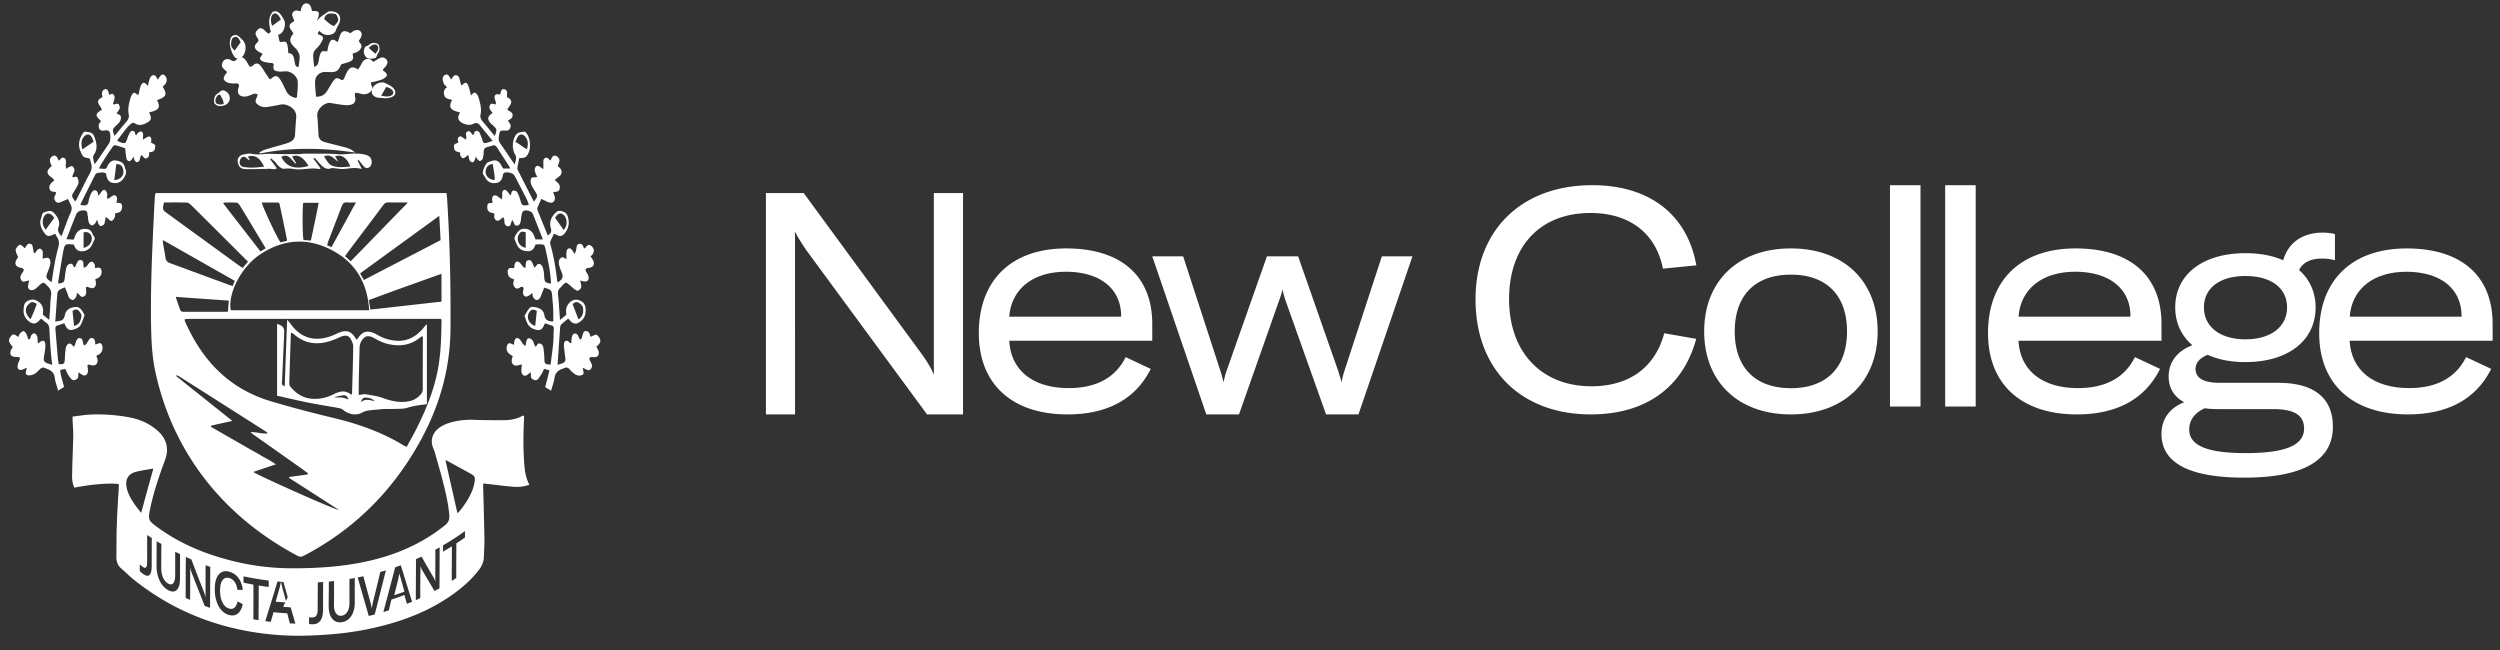 <svg width="246" height="64" fill="none" xmlns="http://www.w3.org/2000/svg"><rect width="100%" height="100%" fill="#333333" stroke="none"/><path fill-rule="evenodd" clip-rule="evenodd" d="M35.023 19.923c-.366 0-.618.017-.879-.008-.284-.016-.406.098-.504.343-.456 1.185-.903 2.37-1.367 3.563-.032.09-.049.196-.081.327.146.057.285.106.431.163.806-1.462 1.57-2.884 2.4-4.388Zm-5.182.033c-.098.49-.082 3.31.032 3.669.22.008.448.024.716.049.269-1.258.537-2.476.765-3.718h-1.513Zm-1.587 3.718c-.065-.31-.113-.597-.178-.89-.171-.85-.35-1.709-.537-2.558-.017-.131-.033-.294-.212-.294-.52-.009-1.033 0-1.57 0 .146.572 1.53 3.513 1.847 3.913.122-.024.252-.049.374-.081.09-.017.163-.05.276-.09Zm-6.231-3.742c-.016.032-.04.065-.049.09 1.212 1.568 2.433 3.137 3.661 4.722.187-.114.334-.204.504-.318-.317-.532-.618-1.03-.919-1.528-.537-.891-1.066-1.782-1.61-2.664-.074-.115-.204-.278-.302-.286-.423-.041-.854-.017-1.285-.017Zm-4.735 9.282c.147.425.253.752.366 1.07.147.4.155.4.578.4h3.759c.146 0 .276-.008.447-.024.016-.351.049-.695.081-1.079-1.749-.122-3.449-.245-5.23-.367Zm5.817-1.577c-2.384-1.348-4.702-2.672-7.086-4.02.017.188.017.294.033.392.081.457.17.915.236 1.373.049.27.179.416.43.506 1.937.711 3.881 1.43 5.817 2.141.106.04.22.065.367.106.065-.163.122-.31.203-.498Zm17.019-7.69a.872.872 0 0 0-.187-.024c-.578 0-1.14.009-1.709-.008-.236 0-.382.082-.52.27-1.172 1.577-2.368 3.146-3.54 4.715-.072.09-.13.196-.21.31.195.172.365.335.544.507 1.904-1.953 3.759-3.865 5.622-5.77Zm-3.67 10.517c2.344-.261 4.654-.523 6.989-.784v-2.738c-2.416.866-4.784 1.7-7.151 2.59.065.344.098.613.163.932Zm-.65-2.909c2.538-1.324 5.044-2.615 7.55-3.922-.041-.784-.082-1.536-.13-2.394-2.653 1.928-5.215 3.791-7.786 5.662.122.23.236.417.366.654ZM16.14 19.923c-.17.72-.17.711.35 1.095l6.899 5.017c.162.107.309.213.496.335.17-.22.342-.408.52-.62-.43-.426-.837-.826-1.236-1.235-1.448-1.438-2.888-2.876-4.328-4.306-.122-.114-.284-.261-.44-.27-.748-.032-1.496-.016-2.26-.016Zm4.63 21.964c0 .025-.017.057-.033.098.43.245.846.49 1.269.736l1.293.735c.407.237.822.474 1.237.71.44.246.862.483 1.285.736.415.245.87.45 1.318.793-.79.261-1.489.498-2.22.743.357.294 8.037 3.734 8.435 3.743a2656.56 2656.56 0 0 0-4.921-3.163c.008-.024.008-.057.016-.081a98.268 98.268 0 0 0 1.822-.254c.016-.032.016-.065.033-.106-.155-.114-.293-.229-.448-.343-1.602-1.128-3.205-2.263-4.816-3.4-.114-.073-.22-.17-.39-.31.618-.024 1.122.188 1.667.123-.024-.065-.032-.106-.048-.114-2.88-1.839-5.76-3.67-8.648-5.5a.78.78 0 0 0-.203-.098c0-.008-.017 0-.033 0-.016.009-.016.025-.065.058 1.83 1.462 3.644 2.908 5.548 4.428-.765.164-1.432.31-2.099.466Zm15.554-11.358c-.147-2.557-1.237-4.535-3.417-5.777-2.49-1.413-5.003-1.282-7.37.327-1.815 1.226-3.133 3.824-2.832 5.45h13.619Zm7.085.85H18.671c-.138 0-.284.016-.439.025-.008 0-.024.008-.032.024a.135.135 0 0 0-.025.05c0 .032 0 .073.016.113.082.205.18.417.285.621 1.7 3.555 4.28 6.096 8.127 7.256 2.09.63 4.198 1.169 6.321 1.684 2.384.572 4.67 1.389 6.785 2.672.081.049.187.09.317.139.35-.67.732-1.308 1.05-1.97.894-1.806 1.65-3.677 2.017-5.67.285-1.553.334-3.138.35-4.715.016-.057-.016-.114-.033-.229ZM43.94 19c.024.253.064.49.064.727.269 4.192.35 8.384.326 12.575-.025 4.086-1.131 7.828-3.116 11.35-2.685 4.772-6.419 8.457-11.26 11.006-.219.115-.414.18-.666.041-3.612-1.92-6.744-4.453-9.25-7.721-2.319-3.065-3.88-6.48-4.718-10.239-.399-1.765-.44-3.546-.464-5.335-.033-3.563.13-7.125.31-10.68.015-.45.04-.907.072-1.356a3.97 3.97 0 0 1 .065-.368H43.94ZM48.676 17.705c.024-.538-.13-1.044-.186-1.566-.467.033-.74.375-.7.857.04.391.427.717.886.71ZM52.825 30.6c-.282-.155-.5-.188-.677.032-.419.498-.161 1.232.516 1.436.056-.498.104-.962.16-1.468Zm-1.096-7.748c-.387-.081-.46-.065-.58.09-.435.522-.145 1.313.58 1.443v-1.533Zm5.188 8.572c.451-.294.492-.653.46-1.069-.033-.302-.242-.432-.444-.57-.193-.115-.386-.058-.588.154.186.473.37.938.572 1.485Zm-6.203-17.47c.427.229.733.53 1.144.726.129-.505.129-.905-.201-1.264-.202-.228-.492-.252-.67-.008-.112.139-.168.335-.273.547Zm4.761 8.678c.258-.302.298-.604.274-.88-.024-.197-.105-.433-.242-.555-.314-.318-.604-.237-.886.244.266.375.54.759.854 1.191Zm-6.791-9.24c.242-.653.225-.669-.177-1.06a2.12 2.12 0 0 1-.242-.22c-.346-.392-.29-.694.21-.987-.154-.229-.436-.433-.258-.783.153-.286.362-.033.572-.082 0-.081.008-.155-.008-.22-.017-.09-.057-.171-.081-.261-.048-.18-.073-.383.105-.481.088-.057.258-.008.419-.008.016-.074.032-.18.064-.27.04-.138.113-.269.282-.252.161.016.282.106.314.277.032.155 0 .318 0 .522.049.016.121.04.17.082.273.17.322.415.144.693a7.499 7.499 0 0 1-.25.367c-.015.016 0 .049 0 .106.17.146.468.187.492.505.016.327-.266.4-.46.571.073.098.138.18.194.253.105.171.089.334 0 .514-.088.163-.225.196-.403.188-.604-.017-.596-.009-.684.62-.049.285.016.48.169.7.419.58.797 1.167 1.192 1.738.056.081.097.147.21.26.056-.26.112-.448.128-.652.009-.098-.048-.22-.104-.318-.323-.538-.282-1.394.08-1.916.218-.31.548-.27.838-.326.032-.009.105.048.145.09.468.513.548 1.606.17 2.185-.178.269-.315.334-.822.326-.057.318-.137.652-.186.987 0 .081.033.188.08.26.492.98.992 1.95 1.483 2.92.016.041.049.074.065.123.386-.49.403-.58.12-1.011-.12-.196-.241-.376-.338-.58a.87.87 0 0 1-.105-.424c0-.326.137-.416.476-.375.04 0 .088-.024.177-.049-.065-.138-.137-.236-.17-.358-.04-.147-.088-.294-.072-.433.073-.293.282-.375.532-.187l.314.228v-.595c0-.204-.04-.4.177-.514.25-.106.33.122.508.245a.456.456 0 0 0 .105-.18c.088-.18.185-.359.435-.277.225.073.395.326.346.554-.032.155-.105.286-.161.44.073.09.185.172.266.262.201.269.137.587-.129.783-.137.098-.266.204-.427.334.129.13.21.204.29.277a.58.58 0 0 1 .185.612c-.056.253-.258.27-.459.285-.032 0-.072.017-.177.033.04.123.089.22.12.318.09.253.073.49-.088.628-.17.147-.362.082-.548.017-.193-.082-.386-.188-.644-.302-.145.318-.274.595-.395.889-.024.065 0 .163.032.244.33.824.66 1.631.991 2.455.33-.204.395-.367.306-.718-.193-.644.089-1.19.532-1.565.201-.188.46-.139.709-.041.242.098.346.22.427.481.177.579.105 1.052-.226 1.533-.306.424-.523.473-.974.212-.033-.016-.081-.032-.154-.073-.12.269-.257.514-.362.767-.04.09-.024.211.008.301.33 1.207.54 2.43.677 3.67 0 0 .024.008.08.041.121-.09.274-.188.363-.334.072-.082.097-.245.072-.367-.04-.196-.137-.384-.21-.58-.047-.154-.112-.31-.136-.473-.04-.236-.04-.448.17-.627.2-.164.362.008.555.122v-.4c.008-.138-.008-.293.032-.44.089-.27.339-.31.508-.082.096.098.16.237.274.416.056-.155.104-.236.12-.318.04-.122.049-.26.073-.391.024-.163.097-.286.274-.302.177-.024.266.065.354.212.04.082.073.155.105.245.049-.025.08-.025.097-.041.274-.334.386-.383.604-.212.29.212.346.579.113.856a.932.932 0 0 1-.185.171c.112.147.2.27.265.408.178.367.025.644-.362.718-.065.008-.121.008-.177.016-.218.057-.25.188-.154.367.09.163.21.318.234.481.08.376-.145.547-.507.465-.089-.016-.17-.04-.307-.081.04.18.065.326.097.465.04.195-.032.35-.193.464-.145.123-.306.066-.435-.049-.218-.155-.411-.358-.62-.513-.218-.196-.282-.196-.492.008-.113.106-.218.245-.338.359-.194.171-.226.383-.21.652.08.636.113 1.28.161 1.917.008.17.025.318.04.579.258-.204.452-.36.62-.506-.007-.155-.023-.26-.023-.383 0-.506.354-.987.846-1.093.177-.04.403.008.58.106.483.228.547.693.483 1.166-.04.49-.346.816-.765 1.028-.226.09-.443.024-.62-.123-.105-.09-.186-.203-.315-.326-.225.188-.459.375-.676.563a.523.523 0 0 0-.113.277c-.089 1.232-.17 2.455-.258 3.711.185-.057.387-.114.58-.204.185-.098.218-.26.185-.465-.048-.334-.072-.66-.12-.987-.009-.065-.025-.138-.017-.212.008-.187-.024-.383.17-.48.209-.082.298.073.418.187.025.016.057.016.137.032.008-.122.008-.252.024-.375.017-.122.017-.236.065-.342.113-.286.362-.318.548-.074.048.074.064.163.113.237.032.073.072.13.112.204.202-.082.186-.27.234-.416.073-.18.089-.424.33-.433.242 0 .363.18.42.408.015.057.04.114.056.163.185-.073.354-.187.515-.212.105-.008.234.147.298.237.25.342.178.603-.25.938.081.155.178.318.226.473.073.375-.097.579-.467.57a2.087 2.087 0 0 0-.226-.016c-.193.017-.274.106-.185.302.048.114.12.228.185.359a.507.507 0 0 1-.096.538c-.162.172-.33.074-.492-.008a2.428 2.428 0 0 0-.298-.13c.032.138.056.236.073.326.064.253 0 .359-.242.416-.242.065-.443-.025-.628-.147a3.315 3.315 0 0 1-.524-.49c-.137-.154-.298-.163-.467-.081-.105.033-.202.073-.306.114-.355.147-.597.392-.661.816-.056.416-.218.823-.346 1.296a10.85 10.85 0 0 0-.58-.35c.153-.563.281-1.101.418-1.656-.193-.049-.346-.09-.523-.138-.08.155-.13.285-.202.416-.12.187-.233.383-.37.546-.121.163-.298.196-.484.09-.16-.074-.273-.172-.241-.384 0-.09-.016-.187-.032-.35-.13.114-.194.18-.282.236-.274.212-.508.13-.605-.204-.04-.114-.016-.252-.008-.391 0-.106.016-.22.04-.392-.169.033-.273.05-.378.082-.37.114-.645-.114-.628-.49.008-.13.064-.26.104-.424a2.937 2.937 0 0 1-.242-.154c-.314-.18-.426-.49-.33-.84.089-.27.202-.327.468-.204.064.016.12.057.209.106.032-.155.032-.286.064-.416.089-.302.33-.351.54-.114.105.13.194.301.298.432.049.065.121.106.25.196.04-.196.056-.335.089-.482.04-.146.112-.301.298-.269a.48.48 0 0 1 .298.212c.12.18.177.392.258.596.048-.008.088-.008.104-.025.105-.122.13-.318.363-.269.21.04.314.212.346.408.04.26.073.514.08.758.017.13.017.237.017.367.016.473.064.506.62.538.073-.709.185-1.41.25-2.128.048-.473.032-.93.056-1.395.008-.18-.048-.285-.233-.334-.202-.057-.403-.139-.613-.196-.032.025-.048.033-.048.041-.129.318-.298.653-.677.612-.435-.05-.83-.253-1.039-.677-.105-.212-.169-.449-.25-.669-.016-.033-.016-.073 0-.09.145-.244.266-.497.46-.701.137-.188.378-.147.588-.106.467.073.83.318.886.8.08.44.346.554.709.595.056.008.113 0 .169 0 0-.392.008-.767-.008-1.134-.016-.424-.065-.856-.097-1.297-.048-.652-.08-.685-.79-.889-.056.147-.12.31-.184.465-.081.196-.146.4-.25.58-.065.089-.242.195-.323.17-.12-.024-.25-.146-.322-.26-.064-.115-.064-.253-.105-.441-.104.098-.169.18-.25.22-.12.066-.257.171-.378.139-.185-.033-.274-.212-.274-.416-.008-.09.032-.196.049-.31.016-.204-.081-.277-.274-.204-.017 0-.017.008-.033.017-.153.097-.314.195-.491.065-.185-.163-.242-.367-.185-.612.016-.065.032-.139.064-.228-.258-.106-.524-.163-.596-.49-.129-.538.056-.726.596-.603.016-.123.016-.261.048-.384.073-.31.299-.367.524-.146.121.13.218.269.347.416.024.032.088.049.177.09.024-.172.04-.319.056-.457.024-.172.073-.286.258-.318.185-.033.274.081.346.203.081.164.154.327.226.53.064-.056.113-.09.145-.13.201-.318.435-.326.628-.008.065.114.105.245.13.383.048.229.064.473.072.71.048.481.096.53.677.62-.04-.522-.09-1.02-.17-1.526a41.148 41.148 0 0 0-.394-1.932c-.081-.367-.113-.384-.468-.408-.072-.008-.153 0-.225 0-.097 0-.17.008-.242.008-.032.04-.064.073-.072.098-.121.359-.363.595-.758.57-.435-.024-.838-.179-1.039-.652-.056-.138-.129-.285-.185-.432a.505.505 0 0 1-.049-.171c.025-.318.435-.848.701-.914.476-.114.87.033 1.12.425.097.17.161.358.25.579h.725c-.355-.898-.669-1.705-1-2.529-.104-.252-.708-.424-.925-.252-.09.065-.13.187-.154.31-.056.228-.072.473-.104.709-.049.188-.113.392-.363.408-.21.008-.282-.172-.346-.343-.008-.065-.073-.114-.137-.212l-.113.335c-.048.155-.097.31-.29.285-.185-.016-.298-.13-.338-.31-.033-.122-.009-.253-.033-.359-.016-.065-.064-.13-.104-.244a2.55 2.55 0 0 1-.29.252c-.25.212-.508.123-.58-.212-.033-.122 0-.252 0-.391-.548-.082-.725-.261-.693-.693.016-.286.088-.343.523-.343-.024-.138-.056-.293-.048-.424.024-.31.25-.4.5-.245.136.09.25.196.45.318.017-.138.041-.228.049-.334 0-.122-.032-.26.008-.383.08-.245.274-.286.435-.106.129.114.226.277.363.448.032-.098.072-.163.088-.236.032-.13.097-.277.242-.253.129.008.29.082.33.163.137.245.234.498.298.75.178.588.186.588.846.514-.088-.367-.258-.693-.435-1.02a82.452 82.452 0 0 0-.975-1.875c-.137-.27-.797-.424-1.055-.245-.048.05-.072.155-.089.22-.064.376-.225.67-.62.743-.5.09-.862-.09-1.095-.49-.049-.09-.105-.179-.162-.277-.032-.032-.064-.057-.08-.098-.089-.277.242-1.06.507-1.174.548-.22.983-.384 1.378.457.024.057.056.097.105.163h.668c-.024-.09-.04-.163-.08-.22-.395-.612-.798-1.224-1.193-1.844-.12-.187-.265-.277-.483-.18-.024.017-.056.017-.08.025-.226.074-.516.09-.653.253-.137.147-.089.449-.12.677-.033.122-.033.245-.09.35-.048.09-.16.197-.257.197-.073.008-.178-.098-.25-.172-.048-.057-.08-.13-.153-.269-.056.171-.073.294-.121.383-.048.074-.153.204-.201.196a.42.42 0 0 1-.282-.18c-.073-.154-.089-.334-.145-.57-.105.098-.17.163-.25.212-.089.057-.218.155-.282.13-.105-.04-.185-.163-.242-.277-.04-.09-.024-.196-.032-.293-.451-.074-.564-.18-.596-.53-.024-.245.024-.294.403-.416a.292.292 0 0 0 .016-.082c-.049-.18-.097-.367.072-.506.202-.13.33.057.476.147.064.033.128.065.25.122-.017-.179 0-.277-.017-.391-.048-.188-.016-.343.161-.416.17-.082.266.082.363.196a.708.708 0 0 1 .12.163c.05-.017.097-.025.097-.05.049-.146.049-.325.266-.35.234-.016.315.163.379.326.088.213.17.425.225.628.057.213.186.278.371.229.185-.05.363-.123.62-.212-.467-.563-.886-1.085-1.305-1.59-.153-.164-.338-.204-.572-.09-.41.228-1.087.057-1.385-.294a.488.488 0 0 1-.089-.497c.04-.115.089-.22.153-.327-.814-.163-1.233-.432-.79-1.215-.265-.122-.644-.081-.757-.44-.112-.326-.048-.62.258-.824-.129-.147-.25-.22-.306-.334-.064-.163-.137-.335-.12-.506.015-.171.112-.35.313-.4.21-.04.282.131.379.253.04.057.072.123.137.237.072-.098.113-.147.145-.212.089-.147.193-.237.363-.212.169.016.257.138.297.285.065.237.121.465.186.685.032 0 .072.017.088.008.307-.342.484-.318.637.123.097.269.161.554.242.88.088-.073.129-.13.185-.179.137-.139.274-.106.362.049.065.065.121.13.153.22.178.58.363 1.158.242 1.762-.064.277.016.497.194.701.386.465.78.93 1.2 1.452ZM8.224 24.398c.5-.139.773-.456.805-.872.04-.473-.354-.8-.805-.652v1.524Zm-.934 7.688c.507-.212.572-.326.709-.848.072-.294-.105-.49-.25-.66-.153-.196-.386-.139-.612.016.049.48.097.962.153 1.492Zm3.953-14.365c.524-.016.926-.407.902-.79-.024-.547-.225-.791-.7-.783l-.202 1.573ZM9.214 13.94a4.744 4.744 0 0 0-.169-.416c-.225-.375-.523-.383-.805-.049-.298.359-.241.742-.145 1.231.41-.277.757-.514 1.12-.766Zm-4.717 8.666c.281-.4.563-.783.837-1.158-.298-.497-.709-.57-.966-.204-.25.367-.218.946.129 1.362Zm-1.482 8.804c.226-.514.443-1.003.596-1.508-.403-.236-.523-.228-.781.024-.427.4-.378.987.185 1.484Zm4.267 2.731c.105-.26.17-.448.25-.644.064-.139.177-.26.346-.228.177.024.233.163.266.318.032.138.064.253.096.391.25-.016.282-.22.395-.35.112-.163.185-.416.443-.36.281.074.281.327.29.547 0 .033.024.057.032.09.458-.188.49-.188.611-.009.162.286.073.734-.2.93-.09.073-.202.114-.33.18.031.113.08.22.112.334.088.44-.218.725-.644.586-.33-.097-.379-.057-.314.302.016.098.032.22.024.31-.056.4-.338.53-.66.285-.073-.04-.137-.098-.258-.196-.016.155-.048.245-.04.335.016.195-.073.31-.234.391-.185.098-.362.065-.483-.098a2.57 2.57 0 0 1-.33-.464c-.08-.147-.145-.31-.225-.481-.17.024-.322.049-.5.09.025.578.25 1.108.37 1.687-.184.098-.345.204-.587.358-.112-.472-.274-.864-.322-1.271-.08-.685-.612-.824-1.095-1.003-.08-.033-.233.04-.306.106-.185.155-.338.342-.531.481a1.46 1.46 0 0 1-.58.18c-.29.008-.394-.147-.314-.44.016-.074.04-.164.08-.327-.192.09-.29.147-.41.188-.298.122-.523-.009-.507-.335.008-.187.097-.375.177-.546.113-.26.065-.35-.225-.35h-.04c-.596.008-.773-.294-.492-.816.049-.065.097-.122.113-.147-.145-.211-.314-.383-.362-.586-.049-.147.072-.351.169-.49.193-.252.33-.236.74.074.049-.106.065-.245.137-.318.097-.114.242-.245.37-.261.081-.008.218.163.282.285.081.163.121.326.186.506 0 .008.032.008.048.024.193-.024.161-.236.217-.342.097-.163.226-.302.395-.228.096.04.201.211.233.334.04.187.024.383.04.627.121-.065.186-.114.274-.17.242-.172.427-.099.46.195.031.212 0 .416-.017.628-.024.203-.064.416-.097.627-.072.44-.016.547.395.71.129.032.25.073.41.13-.048-.4-.096-.75-.12-1.1a60.07 60.07 0 0 1-.161-2.422c-.016-.285-.097-.48-.314-.644-.177-.106-.314-.26-.483-.383-.057.04-.097.057-.121.09-.467.587-.87.416-1.272.008-.41-.408-.387-.938-.29-1.435.089-.448.813-.685 1.224-.448.547.31.708.652.612 1.386.177.138.362.293.628.513.032-.342.048-.587.064-.823.04-.53.048-1.052.12-1.582.05-.358-.047-.627-.305-.88-.459-.473-.45-.481-.934-.033a1.69 1.69 0 0 1-.427.335c-.104.057-.298.09-.394.032-.17-.081-.258-.244-.201-.456.032-.13.064-.277.096-.465-.137.024-.21.033-.282.057-.169.057-.322.106-.459-.049a.53.53 0 0 1-.056-.554 2.39 2.39 0 0 1 .193-.302c.13-.212.097-.326-.137-.391-.032-.008-.064-.008-.088-.017-.523-.097-.66-.44-.346-.896a.422.422 0 0 1 .104-.122c-.104-.261-.233-.473-.25-.71-.015-.122.122-.301.234-.407.185-.204.33-.147.66.228.049-.073.097-.147.13-.212.096-.147.184-.277.394-.245.201.033.25.196.265.36.04.195.073.374.105.562.242 0 .226-.22.33-.302.08-.057.21-.163.29-.139.097.041.234.155.25.261.032.229 0 .481 0 .701.048.008.072.017.088.017.467-.196.725-.017.66.513-.04.27-.136.514-.241.767-.226.603-.21.652.378 1.043.089-.579.17-1.15.274-1.72.097-.57.225-1.141.378-1.704.097-.367.097-.677-.104-.986-.08-.106-.13-.22-.194-.335-.04 0-.056-.008-.064 0-.612.318-.797.278-1.143-.31-.25-.399-.362-.823-.17-1.271.09-.196.009-.448.307-.555.595-.22.789-.179 1.167.335.25.334.378.733.234 1.1-.145.4.016.612.273.93.089-.22.153-.383.218-.563.233-.603.434-1.206.708-1.793.12-.286.113-.506-.008-.75-.088-.18-.169-.343-.274-.563-.209.09-.378.171-.555.237-.218.097-.443.228-.644.016-.201-.22-.17-.465-.016-.701.016-.05.032-.114.048-.204-.08-.024-.145-.057-.201-.057-.193-.016-.355-.049-.427-.253-.08-.212-.016-.416.137-.579.08-.106.193-.187.33-.31-.12-.122-.217-.228-.322-.301-.459-.318-.475-.628-.048-1.003.04-.016.056-.049.104-.098-.056-.122-.112-.236-.153-.358a.471.471 0 0 1 .105-.506c.233-.228.459-.204.612.082.048.073.064.171.113.26.048-.048.112-.065.144-.114.097-.138.202-.228.379-.154.185.073.201.236.201.407 0 .13-.032.27-.032.408.016.073.048.155.08.269.097-.073.161-.147.226-.18.12-.04.282-.13.346-.081.105.065.21.228.217.367 0 .138-.096.302-.144.448-.033.065-.049.13-.08.204.047.033.063.057.096.057.153.008.346-.139.434.073.065.163.113.384.073.555-.073.244-.242.48-.379.717-.314.49-.322.49.057 1.036.04-.05.096-.098.129-.155.442-.873.87-1.77 1.336-2.633.161-.294.21-.58.129-.905-.064-.18-.097-.375-.129-.514-.25-.073-.491-.082-.644-.204-.153-.147-.233-.391-.33-.62-.225-.635-.048-1.198.314-1.728.032-.049.129-.114.177-.106.33.05.7.033.878.408.25.636.418 1.255-.016 1.883a.454.454 0 0 0-.065.285c.016.196.08.375.129.62.088-.098.145-.147.201-.228.41-.595.821-1.199 1.232-1.81.17-.253.185-.97.008-1.19-.04-.057-.153-.09-.233-.098-.089-.016-.17.008-.266.024-.177.025-.362.017-.459-.17-.089-.197-.097-.376.016-.563.048-.074.097-.13.145-.212-.596-.53-.588-.71.097-1.109-.057-.106-.113-.22-.178-.326-.33-.448-.281-.652.218-.905-.008-.098-.032-.204-.04-.293-.016-.27.096-.449.306-.49.177-.04.273.05.354.36.016.056.016.121.032.178.153.025.29-.203.435-.016.145.155.129.326.08.506-.048.146-.08.277-.129.44.097.016.145.04.178.024.128-.04.281-.146.402.025a.465.465 0 0 1 .032.497c-.064.13-.169.22-.257.342.056.041.104.082.153.098.265.123.298.204.265.473-.048.285-.233.44-.426.62-.41.375-.427.44-.202 1.035a.746.746 0 0 0 .178-.18c.33-.399.652-.815.998-1.198.193-.228.29-.456.233-.733-.12-.604.049-1.174.21-1.729.032-.073.064-.138.112-.204.153-.236.25-.244.483-.032a.336.336 0 0 1 .065.049c.016.008.032.008.08.008.057-.22.105-.44.153-.669.032-.106.08-.236.13-.334.16-.253.313-.253.522-.024.025.032.049.057.121.138.065-.252.113-.497.193-.709a.553.553 0 0 1 .234-.31c.129-.073.282-.049.386.106.057.082.097.171.178.302.08-.147.152-.253.233-.35.177-.229.37-.204.54.048a.634.634 0 0 1-.033.718c-.08.09-.177.179-.265.285.466.742.378.978-.556 1.312.37.71.193.995-.749 1.19 0 .025-.016.058-.008.082.258.522.193.742-.314.987-.354.187-.724.269-1.095.032a.332.332 0 0 0-.41.041c-.145.139-.298.27-.419.424-.314.391-.604.79-.934 1.215.08.057.145.098.21.13.595.212.611.204.813-.383.048-.155.12-.31.193-.457.056-.138.169-.252.346-.228.169.025.201.147.217.294 0 .032.04.065.08.146.09-.13.17-.244.275-.31.072-.056.193-.114.257-.073.08.033.153.147.161.237.016.163-.008.318-.016.562.153-.09.266-.163.37-.228.298-.163.443-.082.46.253 0 .09-.017.187-.033.269.145.065.274.114.379.212.048.04.048.163.032.244-.049.367-.145.44-.596.49.008.22.024.48-.242.586-.273.114-.313-.22-.53-.31l-.098.212c-.032.114-.04.253-.088.343-.048.073-.161.146-.25.146-.064 0-.16-.09-.209-.17-.048-.074-.064-.196-.105-.376-.08.13-.128.204-.193.286-.153.228-.378.212-.499-.057-.04-.106-.048-.229-.064-.343-.033-.236-.049-.473-.08-.717-.13-.041-.226-.065-.315-.098-.942-.31-.708-.293-1.24.432-.29.408-.54.823-.805 1.24-.064.113-.129.26-.225.415.193.016.338.033.475.04.169.009.298-.04.346-.211a.819.819 0 0 1 .08-.171c.186-.318.46-.49.757-.44.58.089.813.277.91.709 0 .024 0 .057.016.081.185.35.065.636-.129.938-.25.383-.628.578-1.11.473-.395-.082-.54-.384-.613-.742a1.696 1.696 0 0 0-.032-.18c-.274-.171-.572-.09-.853-.04a.302.302 0 0 0-.202.154c-.49.962-.974 1.933-1.449 2.894 0 .017 0 .057.016.106.105.009.218.017.33.025.234.008.387-.082.435-.35.032-.22.097-.425.177-.645.049-.122.121-.252.194-.35.2-.229.434-.171.547.114.024.073.032.147.072.293.13-.163.194-.285.29-.4.089-.105.218-.268.363-.154.096.065.169.228.2.367.017.13-.015.277-.031.408.201.114.273-.025.378-.107.153-.09.282-.252.475-.13.17.114.17.302.12.497 0 .057-.015.106-.023.204.217.017.467-.049.54.253.04.228-.041.554-.226.652-.13.073-.29.098-.46.147 0 .106.033.212-.007.301-.057.147-.137.302-.25.392-.153.106-.274-.033-.378-.139-.073-.065-.153-.114-.282-.22-.032.171-.048.277-.072.383-.025.122-.025.261-.097.343a.498.498 0 0 1-.33.179c-.065 0-.17-.13-.218-.228-.056-.098-.08-.204-.128-.416-.105.196-.137.302-.202.375-.08.09-.193.204-.306.204-.08.008-.2-.114-.265-.204-.065-.09-.08-.22-.105-.334-.024-.13-.016-.277-.048-.408-.065-.196.032-.465-.298-.522-.41-.049-.709.082-.854.408-.314.766-.611 1.549-.942 2.413.266.016.492.033.709.049.072-.171.105-.294.153-.408.193-.432.491-.66.966-.652.395.008.58.114.74.497.041.082.073.172.138.237.096.138.104.269 0 .407-.049.09-.08.196-.13.286-.184.505-.611.799-1.118.774a.706.706 0 0 1-.596-.35c-.056-.106-.097-.204-.153-.31-.861-.082-.878-.082-1.039.742-.177.954-.314 1.915-.483 2.877-.008.074.016.147.016.229.564-.114.58-.122.636-.636.025-.204.04-.383.081-.587.016-.122.032-.27.08-.391.073-.172.178-.318.379-.343.217-.032.266.139.346.294 0 .016.048.016.12.057.041-.123.097-.261.162-.383.08-.18.16-.367.41-.335.218.05.25.229.25.416 0 .106.032.212.048.359.113-.073.202-.098.266-.163.105-.106.161-.237.25-.318.08-.074.233-.163.297-.13.113.04.194.17.25.285.04.098.016.228.024.342.467-.081.564-.057.628.188a.68.68 0 0 1-.41.831c-.049.025-.113.04-.186.073.025.14.057.253.065.384.016.407-.258.603-.62.448a2.986 2.986 0 0 0-.25-.082c-.016-.016-.048.025-.12.05.008.097.024.211.024.334.032.228 0 .456-.234.57-.225.123-.346-.081-.483-.212a.76.76 0 0 0-.177-.146c-.032.163-.032.301-.097.407-.072.114-.177.27-.297.286-.113.016-.282-.082-.363-.188-.104-.139-.137-.318-.201-.489-.08-.171-.145-.35-.233-.563-.21.09-.387.147-.54.261-.105.074-.193.204-.201.31-.08.913-.129 1.826-.21 2.804.258-.048.46-.065.637-.13.088-.032.169-.155.225-.236.064-.155.089-.318.145-.481.217-.49.74-.612 1.151-.587.129.008.266.13.37.22.113.13.194.293.29.44.04.049.073.13.057.171-.121.318-.226.66-.387.954-.177.285-.523.391-.837.465-.217.049-.427-.057-.564-.261-.064-.114-.128-.228-.193-.392-.25.074-.483.155-.708.229-.194.065-.17.22-.17.375.081.905.146 1.785.226 2.682.016.26.056.505.105.742.515.016.571-.041.595-.497.009-.343.04-.685.081-1.028 0-.106.048-.203.097-.293.144-.277.362-.285.58-.041.031.049.064.09.144.163ZM31.379 1.347c0 .235-.106.461-.172.687.572.151.654.41.303.897-.098.117-.18.243-.254.343.05.067.058.109.082.117.474.16.556.277.31.712-.122.26-.318.486-.522.687a.943.943 0 0 0-.303.83c.017.31.057.62.09.946.335-.067.384-.31.441-.553.041-.175.05-.368.107-.536.122-.435.253-.51.735-.402.033-.15.058-.318.098-.477.041-.126.074-.268.131-.394.164-.344.352-.377.662-.15.033.033.082.05.147.075.041-.134.107-.26.14-.386.18-.712.482-.846 1.103-.469.098-.067.18-.142.278-.21.245-.15.564-.142.71.017.164.16.164.403.009.679-.049.092-.114.176-.172.268.033.05.041.1.074.134.262.285.262.503 0 .77-.082.085-.18.152-.294.21-.115.05-.221.076-.368.126 0 .059-.008.117.008.176.057.301.016.477-.253.595-.278.125-.58.192-.883.284-.098.176-.188.42-.352.578-.212.201-.523.201-.809.193-.155-.008-.294-.017-.457-.017-.556.025-.965.428-.965.997 0 .478.057.947.09 1.441.433.009.768-.126.997-.427.164-.21.286-.47.441-.695.099-.185.205-.377.352-.528.196-.218.319-.218.588-.067.238.125.287.117.417-.134.074-.185.14-.369.237-.545.303-.544.58-.62 1.12-.276.05-.1.115-.193.18-.293.074-.134.139-.277.213-.403.327-.452.703-.477 1.111-.058.09-.059.188-.126.286-.184.14-.076.286-.176.433-.227a.51.51 0 0 1 .589.227c.139.226.049.418-.082.594-.098.126-.212.243-.302.352.024.076.04.11.065.126.433.293.45.486.017.762-.221.134-.5.184-.753.26-.163.05-.343.067-.49.1 0 .11-.016.16 0 .201.123.227.18.453-.024.679-.205.235-.474.31-.769.293-.171-.017-.351-.092-.523-.125-.237-.05-.319.05-.27.301.131.528-.032.83-.572.888-.31.042-.63-.017-.94-.059-.294-.033-.58-.092-.883-.142-.588-.1-1.356.603-1.316 1.24.066.628.09 1.257.123 1.885.025.402.253.62.605.72.588.16 1.193.302 1.782.461.408.1.817.193 1.218.57-3.196-.47-6.286-.536-9.376.1-.008-.042-.024-.084-.032-.126.196-.092.376-.209.572-.268.613-.192 1.226-.351 1.83-.527a4.26 4.26 0 0 0 .548-.193c.344-.142.532-.377.548-.762.033-.562.066-1.106.114-1.66.041-.56-.261-.904-.686-1.138-.294-.151-.597-.21-.924-.134-.392.092-.784.142-1.185.217-.351.06-.67.009-.956-.209-.27-.201-.31-.335-.156-.662.041-.109.074-.218.123-.343-.237-.168-.425-.059-.621.016-.213.084-.45.185-.679.185-.572-.009-.776-.377-.58-.922.09-.226.016-.36-.213-.385-.106-.008-.212.025-.302.017-.188-.017-.368-.017-.54-.084-.482-.21-.53-.427-.204-.863.041-.05.074-.1.123-.184-.098-.084-.172-.168-.262-.243-.261-.218-.319-.436-.171-.72.106-.26.384-.37.686-.269.066.025.131.067.196.1.188.093.344.06.49-.1.295-.318.524-.318.826-.008.107.117.197.276.278.419.213.385.237.393.572.117.205-.176.434-.184.638.042.196.226.343.494.507.746.147.217.294.427.409.62.098-.026.13-.017.155-.034.4-.377.63-.36.932.117.204.335.376.696.547 1.056.205.427.548.628.998.72.024-.058.081-.1.081-.15.033-.495.098-.99.066-1.475-.041-.528-.638-1.005-1.153-1.005-.253.008-.49.05-.72.016-.506-.067-.588-.209-.481-.703-.115-.193-.311-.117-.483-.151-.22-.034-.441-.067-.637-.16-.278-.142-.286-.284-.09-.544l.114-.176c-.163-.092-.327-.167-.466-.268-.384-.26-.4-.544-.065-.846.22-.21.082-.352-.024-.52-.205-.318-.188-.477.057-.728.196-.21.367-.218.596-.034.09.068.156.151.221.218.082.067.172.126.27.201.057-.058.114-.109.171-.159.311-.26.646-.159.752.235.066.234.107.477.148.687.065.033.098.058.114.058.507-.109.605-.05.695.47.032.2.032.402.065.628.417-.017.507.285.572.62.033.134.041.276.074.402.04.167.106.326.351.343.041-.36.123-.72.107-1.08 0-.193-.131-.403-.237-.578-.074-.126-.197-.218-.311-.336-.474-.494-.49-.779-.065-1.315-.041-.067-.074-.15-.123-.218-.392-.494-.352-.678.204-.996-.04-.126-.073-.252-.122-.37-.082-.183-.131-.36.008-.518.147-.16.327-.21.531-.126.066.025.131.017.205.033.04-.142.065-.276.114-.393.098-.21.212-.386.466-.377.229.008.392.167.466.427.032.1.049.201.082.327.49-.017.678.041.678.26Z" fill="#fff"/><path fill-rule="evenodd" clip-rule="evenodd" d="M33.283 15.908c-.433-.265-.73-.804-1.392-.522.365.613.526.829.84.937.569.19 1.137.124 1.74.058-.348-.88-.857-1.21-1.502-.995.118.174.212.348.314.522Zm-8.707-.174c-.017.008-.034.017-.06.033-.067-.05-.135-.1-.203-.157-.127-.158-.34-.24-.492-.141-.136.091-.23.298-.238.464-.008.19.068.431.331.48.696.142 1.375.075 2.08-.024-.45-.829-.815-1.185-1.596-.987.05.108.119.224.178.332Zm5.779.597c-.5-.862-1.07-1.186-1.612-.929.127.224.263.423.399.639-.034.016-.051.041-.085.05-.195-.216-.382-.44-.594-.63a.662.662 0 0 0-.781-.017c.552 1.07 1.443 1.219 2.673.887Zm5.253.299c-.679-.191-1.248-.042-1.833 0-.323.008-.654-.059-.976-.083-.06-.009-.127-.025-.178 0-.577.215-.883-.166-1.205-.498-.128-.15-.255-.315-.382-.448-.034-.05-.093-.05-.204-.008.23.315.476.647.73.995-.085.017-.144.05-.195.041-.798-.157-1.595.125-2.41.009-.314-.05-.628-.083-.976-.033-.144.033-.348-.092-.484-.191-.178-.141-.314-.348-.458-.522-.119-.108-.246-.2-.356-.307a.907.907 0 0 1-.094.083c.212.298.442.597.662.895-.246.174-.509.033-.772.042-.144.016-.305.016-.45.016-.628.009-1.247.042-1.875.017-.45-.009-.654-.224-.747-.622-.085-.381.119-.713.51-.804.288-.058.602-.133.882-.075.602.141 1.205-.017 1.807 0 .891.033 1.79.033 2.69.033.272 0 .526-.058.79-.05 1.043.017 2.087-.033 3.114.05.696.067 1.358-.1 2.045-.05.297.017.594.059.874.158.416.141.577.647.365 1.028-.178.274-.484.315-.696.058-.178-.207-.33-.414-.5-.63-.035.017-.06.041-.094.066.11.24.23.473.416.83ZM32.875 2.556c.5-.5.52-.623.176-1.171-.627-.132-1.028-.066-1.156.5.314.227.559.558.98.671Zm-.343-1.445c.735 0 1.088.472.882 1.077-.098.283-.284.529-.382.831-.079.265-.421.416-.745.425-.43.01-.744-.227-.96-.557-.225-.312-.255-.7-.02-.973.255-.293.618-.51.95-.737.089-.066.236-.066.275-.066ZM23.676 4.152c-.233-.494-.366-.581-.612-.504-.193.049-.273.213-.306.466-.053.417 0 .562.346.863.18-.272.385-.553.572-.825Zm-.413-.708c.047.02.166.088.28.175.093.058.16.175.246.242.319.243.458.728.319 1.232-.12.475-.499.776-.825.66a.888.888 0 0 1-.126-.078c-.26-.204-.572-1.057-.545-1.484.046-.543.193-.747.651-.747ZM37.51 9.41c.599.162 1.042.074 1.158-.176.125-.272-.154-.55-.666-.676-.154.272-.308.551-.491.852Zm.27.25c-.173-.015-.23-.03-.318-.03-.559 0-.877-.227-.887-.646-.01-.389.386-.786.868-.86.145-.014.309-.028.405.023.347.184.733.323.945.632.318.529-.096.83-.733.881-.135.015-.26 0-.28 0ZM27.634 1.93c-.198-.517-.531-.712-.75-.556-.248.195-.305.703-.1 1.17.27-.194.546-.409.85-.614Zm-.793-.76c.524-.235.828.282 1.09.76.17.283.128.673-.028 1.015-.177.39-.453.517-.772.498-.247-.02-.474-.186-.538-.518-.134-.604-.212-1.239.248-1.756ZM36.29 4.721c.217.2.433.387.642.573.328-.324.377-.69.147-.856-.188-.144-.544-.034-.788.283Zm1.061.16c-.028.068-.049.179-.105.268-.028.09-.111.159-.132.242-.042.152-.084.303-.265.338-.174.034-.377.069-.558.034-.314-.062-.544-.455-.481-.8.041-.193.07-.4.334-.456.091-.02.175-.103.259-.165.23-.152.488-.152.732-.042.202.11.188.339.216.58ZM22.01 10.244c-.013-.37-.171-.589-.296-.829-.06-.109-.139-.116-.244-.058-.152.102-.297.4-.27.61.026.248.21.27.369.306.118.036.27-.014.441-.029Zm-.943-.334c0-.291.086-.553.356-.713.033-.014.06-.036.1-.065.283-.276.422-.306.692-.146.27.16.429.458.389.75-.026.304-.23.522-.514.624-.31.11-.594.138-.864-.072-.132-.095-.192-.197-.159-.378ZM36.879 39.47c-.262-.247-.582-.347-.928-.347-.21 0-.346.14-.455.447.506-.38.936-.174 1.383-.1Zm-2.59-.165c-.126-.322-.227-.43-.505-.405-.312.033-.59.107-.902.174.27.074.522.016.75.041.236.025.447.132.658.19Zm.321-.488c.009-.05.034-.108.034-.165.042-1.515.093-3.029.11-4.551.017-.249-.118-.497-.228-.72-.202-.34-.447-.414-.843-.298-.194.058-.397.165-.59.248-1.502.645-2.935.679-4.234-.496-.05-.042-.127-.058-.236-.1-.06 1.705-.11 3.36-.16 5.015 0 .09.033.207.11.29.446.554.994.976 1.736 1.141.877.174 1.73.009 2.522-.389.573-.29 1.147-.438 1.72.042.009.008.034-.009.06-.017Zm.692.05c.278-.025.506-.108.717-.066.581.107 1.155.165 1.72.389.464.165.987.306 1.476.347.75.05 1.5-.025 2.066-.604.21-.19.32-.389.32-.679-.008-1.663.009-3.318.009-4.973 0-.057-.017-.115-.042-.206a1.19 1.19 0 0 0-.296.19c-.708.554-1.526.778-2.437.695a4.513 4.513 0 0 1-1.762-.546 5.481 5.481 0 0 0-.49-.257c-.43-.157-.69-.066-.952.298-.203.29-.253.596-.253.927-.026 1.125-.06 2.275-.076 3.417-.009.348 0 .695 0 1.068Zm-7.286-.86c.084-2.177.152-4.312.244-6.562.135.181.22.273.287.355 1.071 1.556 2.555 1.887 4.275 1.175.22-.09.414-.215.633-.281.64-.232 1.071-.083 1.45.455.051.1.11.182.194.29.102-.133.186-.249.262-.348.329-.414.708-.554 1.223-.389.236.066.463.199.674.315a4.1 4.1 0 0 0 1.45.48c1.198.182 2.143-.273 2.91-1.167.101-.124.203-.265.32-.38.009-.01.026-.01.068-.017v7.827c-.101.017-.202.042-.303.05-.54.066-1.063.14-1.594.306-.414.14-.911.1-1.367.124-.337.017-.674-.016-1.011.009-.473.033-.937.082-1.384.132-.27.025-.505.1-.742.232-.556.314-1.357.157-1.838-.282a1.024 1.024 0 0 0-.363-.165c-.961-.182-1.93-.323-2.884-.513-.843-.157-1.695-.364-2.546-.554-.22-.058-.439-.1-.709-.15v-7.082c.599.198.725.397.7.918-.067 1.572-.143 3.128-.21 4.708-.018.174-.093.406.26.513ZM28.523 58.32h-.017c-.034.12-.103.248-.145.342l-.504 1.052 1.144.077-.376-1.112a1.975 1.975 0 0 1-.102-.36Z" fill="#fff"/><path fill-rule="evenodd" clip-rule="evenodd" d="M27.662 57.273h-.017c-.035.17-.077.35-.111.479-.137.479-.273.966-.41 1.454l1.058.077c-.136-.496-.281-1.01-.418-1.506-.034-.145-.068-.325-.102-.505Z" fill="#fff"/><path fill-rule="evenodd" clip-rule="evenodd" d="M51.588 45.658c-.115-1.515-.099-3.029-.016-4.543 0-.066-.017-.132-.017-.23a1.225 1.225 0 0 0-.206.065c-.536.288-1.114.387-1.708.395-.983 0-1.973.008-2.963-.033a7.55 7.55 0 0 0-2.196.222c-.503.132-.982.321-1.386.659-.594.502-.76 1.234-.454 1.934.066.148.124.313.165.469.223.798.462 1.597.677 2.403.313 1.202.61 2.403.726 3.646.041.444-.058.757-.438 1.053-1.856 1.49-3.961 2.519-6.239 3.177-2.864.823-5.786 1.045-8.749 1.045a24.281 24.281 0 0 1-6.47-.872c-2.534-.683-4.895-1.72-7-3.3-.692-.527-.725-.617-.585-1.49.008-.025.025-.057.025-.09.338-1.696.9-3.325 1.502-4.947.082-.255.157-.526.173-.79.05-.889-.355-1.58-1.015-2.131-.784-.659-1.708-1.054-2.707-1.235a16.546 16.546 0 0 0-3.937-.263c-.545.033-1.073.123-1.626.19v.378c.025.51.066 1.029.066 1.539-.033 1.25-.09 2.51-.115 3.77-.009.444.016.896.23 1.308 1.536-.321 3.541-.486 4.35-.354.017.099.033.173.017.247-.066 1.21-.157 2.42-.19 3.63-.05 1.102-.033 2.205-.05 3.316 0 .436.132.823.487 1.12.446.386.867.814 1.33 1.176 4.15 3.276 8.913 4.987 14.162 5.366 1.717.123 3.425.066 5.142-.074a29.319 29.319 0 0 0 6.025-1.103c2.385-.708 4.597-1.736 6.561-3.276.768-.6 1.46-1.275 2.047-2.065.24-.346.388-.716.404-1.136.025-.617.066-1.243.058-1.86-.033-1.654-.074-3.3-.124-4.954v-.445c.182.017.322.033.47.05.834.09 1.66.205 2.485.271.536.041 1.056.008 1.593-.206-.355-.65-.454-1.333-.504-2.032Zm-39.054 2.608c-.025-.09-.05-.172-.067-.263-.181-.84.15-1.399.983-1.596.528-.124 1.064-.198 1.642-.305-.413 1.473-.8 2.889-1.197 4.362-.56-.691-1.09-1.366-1.361-2.197Zm2.393 7.424c0 .996-.347 1.136-.817.806a2.208 2.208 0 0 1-.355-.304v-.65c.1.082.19.164.305.239.24.18.421.123.421-.494v-2.642c.149.099.306.197.454.296 0 .914-.008 1.835-.008 2.749Zm2.781 1.284c0 1.004-.437 1.498-1.163 1.094-.743-.411-1.14-1.366-1.14-2.378 0-.815.009-1.63.009-2.436.149.09.305.18.47.272-.016.806-.016 1.604-.016 2.403 0 .642.231 1.25.677 1.497.429.24.676-.09.693-.74V54.29c.157.082.322.156.479.239 0 .814 0 1.63-.009 2.444Zm2.963 2.84-.536-.198c-.413-1.054-.834-2.124-1.255-3.21a3.408 3.408 0 0 1-.156-.535h-.009v.518c0 .881 0 1.762-.008 2.642a22.488 22.488 0 0 1-.437-.197c0-1.342 0-2.691.016-4.033.173.082.355.165.545.247.404 1.07.809 2.123 1.23 3.177.057.18.123.362.156.535h.009v-.527c0-.872 0-1.745.008-2.617.148.057.297.107.454.165 0 1.341-.017 2.69-.017 4.032Zm1.882.073c.421.115.71-.156.825-.708.166.091.339.181.512.272-.173.807-.627 1.26-1.353 1.062-.916-.255-1.412-1.317-1.403-2.56 0-1.276.552-1.942 1.436-1.695.734.197 1.213.864 1.32 1.786h-.528c-.083-.626-.355-1.045-.809-1.169-.561-.156-.9.33-.9 1.235 0 .888.322 1.613.9 1.777Zm2.889 1.136a13.348 13.348 0 0 1-.512-.09c.008-1.136.008-2.272.008-3.408-.33-.057-.652-.123-.974-.19v-.624c.818.172 1.651.312 2.477.42v.625c-.322-.041-.66-.09-.983-.14 0 1.136-.016 2.271-.016 3.407Zm3.078.32c-.09-.337-.165-.666-.256-.995a23.714 23.714 0 0 1-1.353-.107c-.083.313-.182.634-.264.947-.19-.025-.363-.042-.545-.066.404-1.292.809-2.593 1.205-3.901l.586.05c.388 1.373.784 2.731 1.172 4.09-.173-.009-.355-.009-.545-.017Zm3.269-1.324c-.009 1.004-.413 1.39-.966 1.407-.157.008-.305 0-.413-.04v-.651c.1.025.223.025.347.025.297-.009.503-.198.503-.815 0-.88 0-1.761.017-2.642.173-.008.338-.025.52-.033-.008.914-.008 1.835-.008 2.749Zm3.12-.7c0 1.004-.471 1.794-1.288 1.91-.809.107-1.28-.552-1.28-1.564 0-.806.017-1.63.017-2.436.165-.017.339-.033.512-.058 0 .799 0 1.597-.008 2.404 0 .641.28 1.078.759 1.012.479-.066.767-.576.767-1.227v-2.394c.174-.033.355-.058.52-.09v2.443Zm1.378 1.292a764.981 764.981 0 0 1-1.09-3.793c.19-.033.372-.075.561-.116.232.906.487 1.803.727 2.691.05.19.066.33.09.461 0-.008.009-.008.009-.008.025-.14.05-.288.09-.502.257-1.012.504-2.033.743-3.062.19-.049.372-.098.553-.156a556.113 556.113 0 0 1-1.097 4.337 12.36 12.36 0 0 1-.586.148Zm3.755-1.193-.256-.872c-.413.164-.85.313-1.27.452-.092.354-.174.716-.257 1.062-.19.058-.355.115-.536.165.388-1.457.776-2.922 1.163-4.403.182-.066.372-.132.553-.198.372 1.202.743 2.403 1.106 3.588-.156.074-.338.14-.503.206Zm3.202-1.53c-.165.09-.33.18-.487.27-.404-.682-.808-1.373-1.23-2.081a2.837 2.837 0 0 1-.156-.379v.519c-.017.88-.017 1.76-.017 2.642-.148.065-.289.131-.437.197 0-1.35.016-2.691.016-4.033.182-.082.372-.164.545-.255.396.7.792 1.391 1.197 2.074.066.124.124.247.148.387l.009-.008v-.519c0-.872.008-1.744.008-2.617.14-.074.289-.156.42-.23 0 1.341-.008 2.683-.016 4.032Zm2.51-5.005a17.03 17.03 0 0 1-.85.585c0 1.136-.009 2.271-.009 3.407a8.32 8.32 0 0 1-.446.288c0-1.136.017-2.271.017-3.407-.28.181-.578.362-.875.527 0-.206 0-.412.008-.626.735-.428 1.461-.889 2.154-1.399v.625Zm.948-5.48a3.603 3.603 0 0 1-.239.872c-.305.765-.76 1.44-1.287 2.074-.05.05-.116.099-.166.14-.396-1.745-.792-3.482-1.18-5.226.083.04.165.074.231.115.743.403 1.47.806 2.196 1.201.429.24.528.346.445.823Z" fill="#fff"/><path fill-rule="evenodd" clip-rule="evenodd" d="M39.3 56.426c-.035.18-.086.385-.103.53-.137.54-.265 1.079-.41 1.618.333-.112.683-.231 1.007-.36-.128-.445-.247-.898-.375-1.343-.035-.12-.086-.29-.12-.445ZM91.89 34.734c0 .852 0 1.503.016 2.137-.261-.584-.612-1.193-1.143-1.945L79.13 19.058 79.09 19h-3.723v21.778h2.865V24.835c0-.827 0-1.478-.016-2.07.302.617.686 1.202 1.143 1.878l11.82 16.076.041.059h3.543V19H91.89v15.734ZM104.887 26.74c3.35 0 5.432 1.663 5.432 4.351v.067H99.312c.21-2.73 2.334-4.417 5.575-4.417Zm.033-2.295c-5.39 0-8.605 3.114-8.605 8.341 0 4.994 3.257 7.992 8.723 7.992 3.904 0 6.641-1.478 8.135-4.36l.067-.116-2.476-1.16-.059.124c-1.024 1.938-2.88 2.923-5.541 2.923-3.526 0-5.7-1.745-5.852-4.66h14.071v-1.653c0-4.734-3.081-7.431-8.463-7.431ZM135.975 25.222l-3.715 11.37c-.098.312-.18.648-.254 1.027a10.23 10.23 0 0 0-.163-.59c-.049-.15-.098-.294-.131-.437l-3.944-11.277-.033-.093h-3.068l-4.01 11.378c-.032.118-.081.253-.114.388-.049.202-.106.413-.156.631-.057-.277-.131-.555-.196-.808l-3.739-11.496-.033-.093h-3.036l5.286 15.463.033.093h3.216l4.001-11.362c.106-.278.212-.631.278-.943.065.32.164.674.245.943l4.01 11.27.032.092h3.192l5.31-15.556h-3.011ZM156.508 20.958c3.799 0 6.38 1.949 7.099 5.356l.017.123 3.292-.328-.024-.147c-.94-4.922-4.657-7.74-10.213-7.74-6.968 0-11.486 4.415-11.486 11.245 0 6.872 4.452 11.31 11.347 11.31 5.327 0 8.987-2.587 10.327-7.288l.033-.148-3.137-.549-.033.115c-.923 3.284-3.456 5.103-7.132 5.103-4.927 0-8.105-3.367-8.105-8.576 0-5.225 3.072-8.476 8.015-8.476ZM176.222 38.197c-3.509 0-5.524-2.037-5.524-5.586 0-3.549 2.015-5.586 5.524-5.586 3.51 0 5.524 2.037 5.524 5.586 0 3.549-2.014 5.587-5.524 5.587Zm0-13.753c-5.183 0-8.53 3.207-8.53 8.167s3.347 8.167 8.53 8.167c5.191 0 8.538-3.207 8.538-8.167s-3.347-8.166-8.538-8.166ZM185.974 40h3.004V18.222h-3.004V40ZM191.404 40h3.005V18.222h-3.005V40ZM204.202 26.74c3.35 0 5.432 1.663 5.432 4.351v.067h-11.006c.201-2.73 2.334-4.417 5.574-4.417Zm8.354 9.562-2.477-1.16-.067.124c-1.016 1.938-2.879 2.923-5.541 2.923-3.526 0-5.692-1.745-5.852-4.66h14.072v-1.653c0-4.734-3.082-7.431-8.455-7.431-5.39 0-8.614 3.114-8.614 8.341 0 4.994 3.258 7.992 8.74 7.992 3.896 0 6.641-1.478 8.127-4.36l.067-.116ZM220.982 44.586c-3.798 0-5.563-.738-5.563-2.33 0-.92.551-1.65 1.53-2.082.413.058.867.083 1.361.083h5.376c2.073 0 3.037.605 3.037 1.907 0 1.651-1.822 2.422-5.741 2.422Zm-.033-11.197c-2.485 0-4.081-1.227-4.081-3.143 0-1.9 1.563-3.086 4.081-3.086 2.535 0 4.097 1.186 4.097 3.086 0 1.916-1.595 3.143-4.097 3.143Zm3.239 4.28h-5.781c-1.579 0-2.364-.473-2.364-1.368 0-.755.647-1.178 1.206-1.386 1.028.473 2.275.714 3.7.714 4.195 0 6.907-2.115 6.907-5.383 0-1.46-.567-2.745-1.627-3.674.356-.73 1.125-1.128 2.218-1.128.502 0 .85.05 1.134.124l.178.05V23.03l-.113-.025a5.546 5.546 0 0 0-1.077-.116c-2.008 0-3.409.995-3.903 2.72-1.061-.464-2.308-.696-3.717-.696-4.194 0-6.906 2.09-6.906 5.333 0 1.485.583 2.787 1.684 3.724-1.514.58-2.332 1.675-2.332 3.085 0 1.112.534 2 1.53 2.522-1.441.572-2.235 1.667-2.235 3.127 0 2.853 2.737 4.296 8.146 4.296 5.781 0 8.72-1.692 8.72-5.01 0-2.828-1.854-4.32-5.368-4.32Z" fill="#fff"/><path fill-rule="evenodd" clip-rule="evenodd" d="M236.788 26.74c3.35 0 5.432 1.663 5.432 4.351v.067h-11.007c.201-2.73 2.334-4.417 5.575-4.417Zm.033-2.295c-5.39 0-8.614 3.114-8.614 8.341 0 4.994 3.258 7.992 8.732 7.992 3.904 0 6.641-1.478 8.135-4.36l.067-.116-2.476-1.16-.068.124c-1.015 1.938-2.879 2.923-5.541 2.923-3.526 0-5.692-1.745-5.851-4.66h14.071v-1.653c0-4.734-3.082-7.431-8.455-7.431Z" fill="#fff"/></svg>